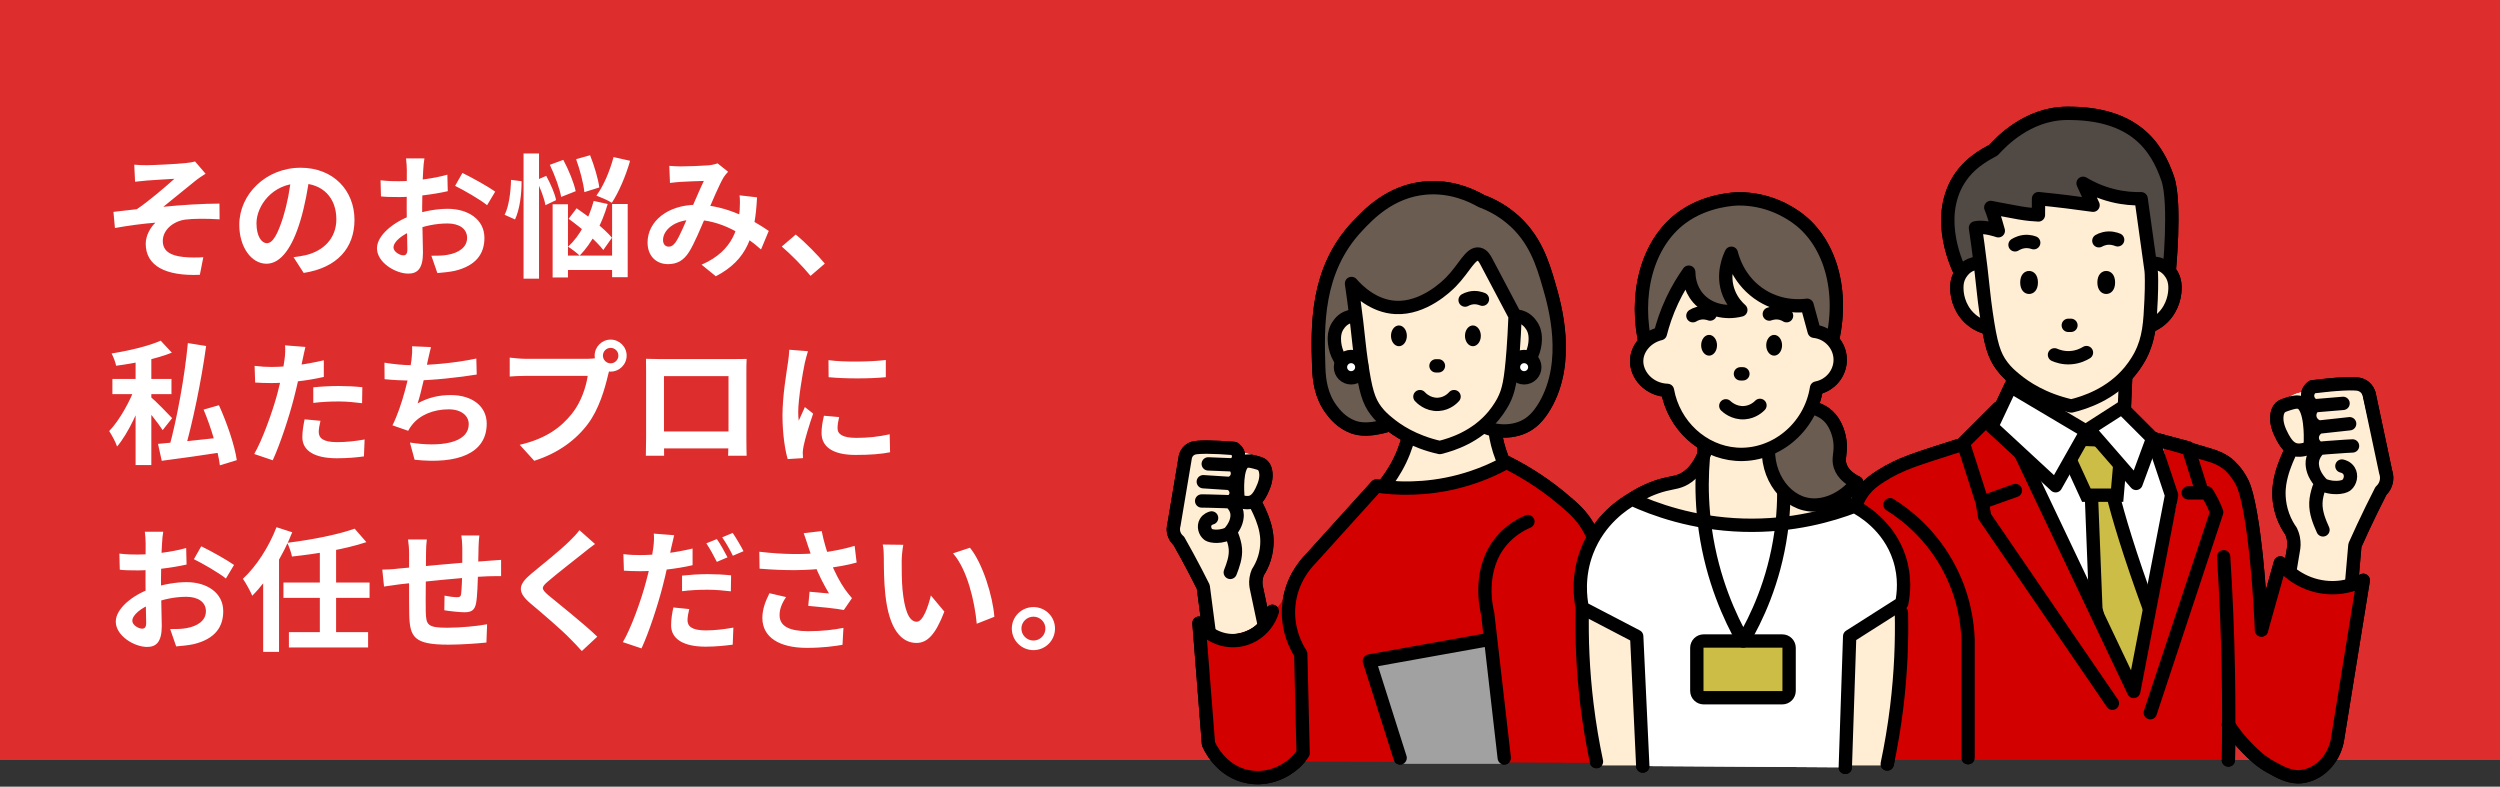 <svg width="375" height="118" viewBox="0 0 375 118" fill="none" xmlns="http://www.w3.org/2000/svg">
<rect x="0" y="0" width="375" height="118" fill="#333333" stroke="none"/>
<rect width="375" height="114" fill="#DE2D2D"/>
<path d="M20.138 24.7C20.778 24.76 21.358 24.78 22.038 24.78C22.898 24.78 26.638 24.6 27.858 24.46C28.518 24.4 28.978 24.3 29.258 24.22L30.838 26.06C30.418 26.32 29.658 26.82 29.258 27.16C27.818 28.3 25.858 29.94 24.498 31.02C27.178 30.74 30.498 30.54 32.918 30.54L32.938 32.9C31.018 32.78 28.998 32.78 27.778 32.94C25.958 33.2 24.418 34.5 24.418 36.14C24.418 37.72 25.658 38.34 27.458 38.54C28.578 38.66 29.758 38.64 30.498 38.58L29.978 41.22C24.838 41.44 21.858 39.88 21.858 36.56C21.858 35.32 22.578 34.08 23.318 33.4C21.478 33.54 19.258 33.84 17.238 34.2L17.018 31.78C18.078 31.66 19.478 31.5 20.518 31.38C22.298 30.2 24.918 27.94 26.158 26.82C25.338 26.88 22.858 27 22.038 27.08C21.558 27.12 20.878 27.2 20.258 27.26L20.138 24.7ZM46.452 26.3C46.172 28.34 45.772 30.68 45.072 33.04C43.872 37.08 42.152 39.56 39.972 39.56C37.732 39.56 35.892 37.1 35.892 33.72C35.892 29.12 39.912 25.16 45.092 25.16C50.032 25.16 53.172 28.6 53.172 32.98C53.172 37.18 50.592 40.16 45.552 40.94L44.032 38.58C44.812 38.48 45.372 38.38 45.912 38.26C48.452 37.64 50.452 35.82 50.452 32.88C50.452 29.74 48.492 27.5 45.032 27.5C40.792 27.5 38.472 30.96 38.472 33.48C38.472 35.5 39.272 36.48 40.032 36.48C40.892 36.48 41.652 35.2 42.492 32.5C43.072 30.62 43.512 28.32 43.712 26.22L46.452 26.3ZM63.664 23.76C63.584 24.14 63.504 25 63.484 25.5C63.384 27.08 63.324 29.24 63.324 31.1C63.324 33.28 63.444 36.74 63.444 37.9C63.444 40.36 62.564 41.04 61.244 41.04C59.304 41.04 56.544 39.36 56.544 37.24C56.544 35.3 59.044 33.26 61.824 32.28C63.604 31.64 65.624 31.32 67.144 31.32C70.224 31.32 72.664 32.92 72.664 35.68C72.664 38.06 71.424 39.84 68.244 40.62C67.324 40.82 66.424 40.88 65.604 40.96L64.704 38.36C65.584 38.36 66.464 38.36 67.144 38.22C68.764 37.94 70.064 37.12 70.064 35.68C70.064 34.3 68.864 33.52 67.124 33.52C65.424 33.52 63.664 33.88 62.104 34.5C60.304 35.18 59.024 36.26 59.024 37.12C59.024 37.76 59.964 38.3 60.484 38.3C60.844 38.3 61.104 38.14 61.104 37.44C61.104 36.4 61.004 33.62 61.004 31.2C61.004 28.92 61.024 26.44 61.024 25.52C61.024 25.12 60.964 24.12 60.904 23.76H63.664ZM69.364 25.94C70.884 26.68 73.204 27.98 74.284 28.74L73.064 30.78C72.104 29.98 69.504 28.48 68.264 27.88L69.364 25.94ZM57.084 27.04C58.264 27.18 59.124 27.18 59.844 27.18C61.924 27.18 65.044 26.8 67.104 26.2L67.164 28.68C64.904 29.2 61.684 29.56 59.924 29.56C58.604 29.56 57.824 29.54 57.144 29.46L57.084 27.04ZM82.474 24.72L84.494 23.98C85.294 25.46 86.094 27.42 86.354 28.68L84.174 29.54C83.954 28.28 83.214 26.26 82.474 24.72ZM86.414 23.88L88.514 23.28C89.134 24.84 89.734 26.84 89.894 28.12L87.654 28.82C87.534 27.54 86.994 25.46 86.414 23.88ZM85.294 32.82L86.494 31.24C88.334 32.5 90.714 34.34 91.794 35.66L90.494 37.5C89.454 36.14 87.154 34.16 85.294 32.82ZM82.894 30.64H85.194V41.62H82.894V30.64ZM91.814 30.6H94.154V41.58H91.814V30.6ZM83.994 38.34H92.914V40.5H83.994V38.34ZM92.034 23.56L94.514 24.12C93.854 26.44 92.794 28.88 91.774 30.42C91.234 30.06 90.094 29.58 89.454 29.34C90.514 27.94 91.474 25.66 92.034 23.56ZM89.054 30.14L91.154 30.6C90.274 33.66 88.734 36.52 86.954 38.34C86.574 37.98 85.694 37.3 85.214 37C86.954 35.42 88.314 32.86 89.054 30.14ZM78.534 23.02H80.854V41.8H78.534V23.02ZM76.654 26.98L78.234 27.18C78.254 29.1 77.954 31.44 77.254 32.92L75.694 32.22C76.334 30.98 76.614 28.78 76.654 26.98ZM80.454 27.02L81.934 26.38C82.574 27.54 83.234 29.04 83.414 30.02L81.814 30.78C81.654 29.78 81.054 28.22 80.454 27.02ZM100.394 24.88C100.934 24.92 101.634 24.96 102.054 24.96C103.214 24.96 105.334 24.88 106.254 24.8C106.754 24.76 107.274 24.64 107.634 24.5L109.214 25.76C108.954 26.06 108.714 26.32 108.554 26.58C107.874 27.72 106.794 30.3 105.894 32.38C105.094 34.22 104.134 36.6 103.314 37.86C102.514 39.08 101.574 39.62 100.194 39.62C98.454 39.62 97.134 38.42 97.134 36.38C97.134 33.18 100.194 30.72 104.474 30.72C109.134 30.72 113.214 33.2 115.314 34.64L114.154 37.42C111.694 35.24 108.174 32.96 104.054 32.96C101.134 32.96 99.454 34.54 99.454 36C99.454 36.66 99.834 37 100.314 37C100.714 37 100.974 36.82 101.354 36.32C102.014 35.34 102.734 33.5 103.454 31.92C104.154 30.34 104.974 28.38 105.574 27.14C104.774 27.16 103.034 27.22 102.134 27.28C101.714 27.3 101.014 27.38 100.494 27.44L100.394 24.88ZM113.554 29.6C113.274 35.28 112.154 38.96 107.374 41.44L105.234 39.7C110.174 37.58 110.774 33.84 110.954 31.5C110.994 30.72 111.014 29.92 110.934 29.3L113.554 29.6ZM121.584 41.38C120.364 39.9 118.664 38.18 117.264 36.98L119.364 35.18C120.784 36.34 122.704 38.3 123.724 39.54L121.584 41.38ZM20.34 52.98H22.7V69.76H20.34V52.98ZM16.86 56.84H25.72V59.12H16.86V56.84ZM20.36 57.82L21.82 58.52C20.9 61.36 19.26 64.98 17.56 66.98C17.34 66.3 16.78 65.28 16.38 64.66C17.96 63.02 19.6 60.02 20.36 57.82ZM24.1 51.1L25.78 52.9C23.42 53.84 20.22 54.5 17.42 54.86C17.32 54.34 17 53.52 16.74 53.02C19.38 52.6 22.32 51.9 24.1 51.1ZM22.58 59.52C23.22 60.02 25.34 62.2 25.82 62.72L24.4 64.52C23.72 63.46 22.14 61.5 21.34 60.6L22.58 59.52ZM28.18 51.46L30.92 51.9C30.18 57.28 28.86 63.58 27.66 67.7L25.34 67.22C26.5 63.04 27.7 56.56 28.18 51.46ZM23.7 66.58C26.14 66.38 30.06 65.98 33.76 65.56L33.82 67.76C30.46 68.28 26.9 68.78 24.26 69.12L23.7 66.58ZM30.54 61.44L32.84 60.78C34.04 63.42 35.2 66.8 35.52 69.02L32.98 69.8C32.72 67.64 31.68 64.16 30.54 61.44ZM45.811 52.04C45.671 52.6 45.491 53.5 45.391 53.94C45.111 55.3 44.611 57.74 44.071 59.78C43.351 62.58 42.011 66.66 40.911 69.04L38.131 68.1C39.311 66.08 40.831 61.9 41.591 59.1C42.091 57.22 42.551 55.02 42.691 53.84C42.791 53.1 42.811 52.28 42.751 51.8L45.811 52.04ZM40.711 55.04C43.151 55.04 45.971 54.66 48.571 54.04V56.54C46.091 57.12 42.951 57.46 40.691 57.46C39.711 57.46 38.971 57.42 38.271 57.38L38.191 54.88C39.231 55 39.891 55.04 40.711 55.04ZM46.991 58.1C48.111 57.98 49.551 57.9 50.851 57.9C51.991 57.9 53.191 57.96 54.351 58.08L54.311 60.48C53.291 60.36 52.071 60.22 50.871 60.22C49.491 60.22 48.251 60.28 46.991 60.44V58.1ZM48.071 63.12C47.931 63.7 47.811 64.34 47.811 64.78C47.811 65.66 48.391 66.32 50.551 66.32C51.891 66.32 53.271 66.18 54.691 65.92L54.591 68.46C53.471 68.62 52.131 68.74 50.531 68.74C47.151 68.74 45.351 67.6 45.351 65.58C45.351 64.64 45.531 63.68 45.691 62.9L48.071 63.12ZM64.648 52.06C64.448 52.78 64.328 53.46 64.168 54.1C63.848 55.7 63.248 58.64 62.648 60.5C64.268 59.62 65.828 59.26 67.628 59.26C70.848 59.26 73.008 60.96 73.008 63.54C73.008 68.02 68.668 69.66 62.188 68.96L61.488 66.38C65.888 67.08 70.308 66.56 70.308 63.6C70.308 62.42 69.268 61.4 67.308 61.4C65.008 61.4 62.968 62.24 61.788 63.76C61.568 64.04 61.408 64.28 61.228 64.62L58.868 63.8C60.348 60.88 61.468 56.02 61.728 53.96C61.828 53.12 61.848 52.6 61.808 51.94L64.648 52.06ZM57.668 54.4C58.968 54.62 60.568 54.78 61.808 54.78C64.368 54.78 68.168 54.48 71.448 53.78L71.508 56.18C68.968 56.6 64.728 57.08 61.828 57.08C60.308 57.08 58.868 57 57.688 56.88L57.668 54.4ZM90.437 53.34C90.437 53.98 90.957 54.5 91.597 54.5C92.237 54.5 92.757 53.98 92.757 53.34C92.757 52.7 92.237 52.18 91.597 52.18C90.957 52.18 90.437 52.7 90.437 53.34ZM89.197 53.34C89.197 52.02 90.277 50.94 91.597 50.94C92.917 50.94 93.997 52.02 93.997 53.34C93.997 54.66 92.917 55.74 91.597 55.74C90.277 55.74 89.197 54.66 89.197 53.34ZM91.637 54.92C91.437 55.3 91.297 55.88 91.197 56.3C90.737 58.26 89.857 61.38 88.177 63.6C86.377 66 83.717 67.98 80.137 69.12L77.957 66.72C81.937 65.8 84.197 64.06 85.797 62.04C87.137 60.38 87.897 58.1 88.157 56.38C86.937 56.38 80.337 56.38 78.837 56.38C77.917 56.38 76.977 56.44 76.457 56.48V53.64C77.057 53.72 78.177 53.82 78.837 53.82C80.337 53.82 86.977 53.82 88.097 53.82C88.497 53.82 89.137 53.8 89.657 53.66L91.637 54.92ZM96.896 53.82C97.696 53.84 98.456 53.86 98.996 53.86C100.456 53.86 108.576 53.86 110.016 53.86C110.516 53.86 111.256 53.86 111.996 53.84C111.956 54.44 111.956 55.16 111.956 55.78C111.956 57 111.956 64.36 111.956 65.58C111.956 66.36 111.976 68.28 111.996 68.36H109.216C109.216 68.28 109.276 66.72 109.276 65.62C109.276 64.46 109.276 56.42 109.276 56.42H99.596C99.596 56.42 99.596 64.44 99.596 65.62C99.596 66.58 99.616 68.26 99.616 68.36H96.876C96.876 68.26 96.916 66.5 96.916 65.54C96.916 64.34 96.916 56.94 96.916 55.78C96.916 55.2 96.916 54.4 96.896 53.82ZM110.256 64.72V67.26H98.236V64.72H110.256ZM124.272 54.02C126.732 54.36 130.732 54.26 132.872 54V56.58C130.432 56.82 126.792 56.82 124.292 56.58L124.272 54.02ZM125.872 62.56C125.712 63.24 125.632 63.72 125.632 64.24C125.632 65.14 126.412 65.68 128.452 65.68C130.232 65.68 131.712 65.52 133.452 65.14L133.512 67.84C132.212 68.1 130.592 68.24 128.332 68.24C124.892 68.24 123.232 67 123.232 64.96C123.232 64.16 123.352 63.38 123.592 62.36L125.872 62.56ZM121.192 52.68C121.052 53.1 120.792 54.12 120.712 54.48C120.432 55.8 119.732 59.8 119.732 61.8C119.732 62.2 119.752 62.7 119.812 63.1C120.112 62.42 120.432 61.74 120.732 61.06L121.972 62.04C121.392 63.72 120.732 65.88 120.532 66.94C120.472 67.24 120.412 67.68 120.412 67.88C120.432 68.1 120.432 68.44 120.452 68.72L118.152 68.86C117.752 67.5 117.372 65.06 117.372 62.34C117.372 59.32 117.972 55.96 118.192 54.4C118.272 53.86 118.372 53.1 118.392 52.46L121.192 52.68ZM24.486 79.76C24.406 80.14 24.326 81 24.306 81.5C24.206 83.08 24.146 85.24 24.146 87.1C24.146 89.28 24.266 92.74 24.266 93.9C24.266 96.36 23.386 97.04 22.066 97.04C20.126 97.04 17.366 95.36 17.366 93.24C17.366 91.3 19.866 89.26 22.646 88.28C24.426 87.64 26.446 87.32 27.966 87.32C31.046 87.32 33.486 88.92 33.486 91.68C33.486 94.06 32.246 95.84 29.066 96.62C28.146 96.82 27.246 96.88 26.426 96.96L25.526 94.36C26.406 94.36 27.286 94.36 27.966 94.22C29.586 93.94 30.886 93.12 30.886 91.68C30.886 90.3 29.686 89.52 27.946 89.52C26.246 89.52 24.486 89.88 22.926 90.5C21.126 91.18 19.846 92.26 19.846 93.12C19.846 93.76 20.786 94.3 21.306 94.3C21.666 94.3 21.926 94.14 21.926 93.44C21.926 92.4 21.826 89.62 21.826 87.2C21.826 84.92 21.846 82.44 21.846 81.52C21.846 81.12 21.786 80.12 21.726 79.76H24.486ZM30.186 81.94C31.706 82.68 34.026 83.98 35.106 84.74L33.886 86.78C32.926 85.98 30.326 84.48 29.086 83.88L30.186 81.94ZM17.906 83.04C19.086 83.18 19.946 83.18 20.666 83.18C22.746 83.18 25.866 82.8 27.926 82.2L27.986 84.68C25.726 85.2 22.506 85.56 20.746 85.56C19.426 85.56 18.646 85.54 17.966 85.46L17.906 83.04ZM53.196 79.3L54.956 81.32C51.795 82.38 47.516 83.08 43.795 83.48C43.696 82.9 43.355 81.98 43.096 81.42C46.696 80.98 50.675 80.2 53.196 79.3ZM42.516 87.38H55.435V89.68H42.516V87.38ZM43.336 94.82H55.215V97.12H43.336V94.82ZM47.975 82.24H50.416V95.54H47.975V82.24ZM39.475 84.84L41.836 82.5L41.855 82.54V97.78H39.475V84.84ZM41.475 79.08L43.836 79.84C42.456 83.34 40.175 87.04 37.836 89.36C37.596 88.76 36.876 87.44 36.435 86.82C38.435 84.98 40.336 82.04 41.475 79.08ZM71.904 80.32C71.844 80.64 71.804 81.52 71.784 82.04C71.744 83.4 71.744 84.54 71.704 85.56C71.664 87.34 71.604 89.5 71.404 90.52C71.184 91.58 70.664 91.84 69.644 91.84C68.944 91.84 67.324 91.66 66.644 91.54L66.684 89.34C67.304 89.48 68.144 89.58 68.544 89.58C68.924 89.58 69.104 89.52 69.164 89.12C69.264 88.36 69.304 86.92 69.344 85.54C69.344 84.5 69.344 83.34 69.344 82.16C69.344 81.64 69.264 80.7 69.204 80.32H71.904ZM64.024 80.92C63.944 81.58 63.904 82.14 63.904 83C63.904 84.82 63.824 90.1 63.864 91.74C63.924 93.72 64.084 94.16 67.084 94.16C69.044 94.16 71.584 93.92 73.064 93.64L72.964 96.38C71.624 96.52 69.184 96.7 67.264 96.7C62.104 96.7 61.464 95.6 61.384 92.14C61.344 90.42 61.364 84.34 61.364 83.14C61.364 82.3 61.304 81.62 61.204 80.92H64.024ZM57.344 85.44C57.904 85.44 58.824 85.4 59.844 85.28C61.864 85.1 69.384 84.36 73.244 84.12C73.784 84.08 74.564 84.02 75.164 83.98V86.42C74.804 86.4 73.744 86.44 73.224 86.44C70.104 86.54 62.324 87.38 60.004 87.64C59.384 87.72 58.144 87.9 57.604 87.98L57.344 85.44ZM89.252 81.6C88.612 82.06 87.952 82.58 87.492 82.96C86.192 84 83.552 86.04 82.212 87.2C81.152 88.1 81.172 88.34 82.252 89.28C83.752 90.54 87.552 93.52 89.592 95.5L87.272 97.66C86.712 97.02 86.112 96.4 85.512 95.8C84.312 94.54 81.372 92.02 79.532 90.48C77.552 88.78 77.712 87.7 79.712 86.04C81.272 84.76 84.032 82.54 85.372 81.22C85.952 80.66 86.592 80 86.912 79.52L89.252 81.6ZM101.126 80.28C100.986 80.82 100.786 81.72 100.686 82.16C100.406 83.52 99.926 85.98 99.386 88C98.666 90.8 97.326 94.9 96.226 97.26L93.426 96.32C94.626 94.32 96.146 90.12 96.886 87.32C97.406 85.44 97.866 83.26 98.006 82.06C98.106 81.32 98.126 80.5 98.066 80.04L101.126 80.28ZM96.026 83.26C98.466 83.26 101.286 82.9 103.886 82.28V84.78C101.406 85.36 98.266 85.68 96.006 85.68C95.026 85.68 94.286 85.64 93.586 85.6L93.506 83.12C94.546 83.24 95.206 83.26 96.026 83.26ZM102.306 86.34C103.426 86.22 104.846 86.12 106.166 86.12C107.306 86.12 108.506 86.18 109.666 86.3L109.626 88.7C108.606 88.58 107.386 88.46 106.186 88.46C104.786 88.46 103.566 88.52 102.306 88.68V86.34ZM103.386 91.36C103.246 91.92 103.126 92.58 103.126 93.02C103.126 93.9 103.706 94.56 105.866 94.56C107.186 94.56 108.586 94.4 110.006 94.14L109.906 96.7C108.786 96.84 107.446 97 105.846 97C102.466 97 100.666 95.82 100.666 93.8C100.666 92.88 100.826 91.92 101.006 91.12L103.386 91.36ZM107.526 80.86C108.046 81.58 108.746 82.86 109.126 83.6L107.526 84.28C107.106 83.46 106.486 82.28 105.946 81.5L107.526 80.86ZM109.906 79.94C110.426 80.7 111.166 81.96 111.526 82.68L109.926 83.36C109.526 82.52 108.866 81.36 108.326 80.6L109.906 79.94ZM121.175 81.82C121.035 81.36 120.795 80.64 120.555 79.98L123.255 79.66C123.555 81.2 124.035 82.78 124.515 84.06C125.135 85.74 126.075 87.46 126.735 88.38C127.075 88.88 127.435 89.3 127.795 89.72L126.575 91.5C125.455 91.28 122.915 91.02 121.235 90.88L121.435 88.76C122.415 88.86 123.735 88.96 124.355 89.02C123.635 87.84 122.755 86.16 122.135 84.5C121.695 83.4 121.415 82.48 121.175 81.82ZM113.895 82.76C117.635 83.2 120.675 83.18 123.075 82.92C124.855 82.7 126.615 82.36 128.195 81.88L128.495 84.38C127.175 84.76 125.455 85.06 123.855 85.24C121.195 85.56 118.035 85.64 113.935 85.3L113.895 82.76ZM117.915 89.56C117.255 90.52 116.935 91.4 116.935 92.26C116.935 93.96 118.435 94.66 121.175 94.68C123.355 94.68 125.115 94.46 126.515 94.18L126.375 96.72C125.235 96.92 123.435 97.18 121.015 97.18C116.915 97.18 114.355 95.6 114.355 92.7C114.355 91.48 114.735 90.34 115.415 88.98L117.915 89.56ZM135.492 81.72C135.352 82.42 135.252 83.6 135.252 84.16C135.252 85.46 135.252 86.94 135.372 88.4C135.652 91.28 136.252 93.26 137.512 93.26C138.472 93.26 139.252 90.9 139.632 89.32L141.652 91.74C140.312 95.24 139.072 96.44 137.472 96.44C135.252 96.44 133.352 94.48 132.792 89.12C132.592 87.28 132.572 84.92 132.572 83.7C132.572 83.16 132.552 82.3 132.412 81.68L135.492 81.72ZM145.492 82.16C147.392 84.46 148.932 89.46 149.152 92.52L146.512 93.56C146.212 90.32 145.132 85.48 142.952 83L145.492 82.16ZM155.011 91.06C156.811 91.06 158.251 92.5 158.251 94.28C158.251 96.08 156.811 97.52 155.011 97.52C153.231 97.52 151.771 96.08 151.771 94.28C151.771 92.5 153.231 91.06 155.011 91.06ZM155.011 96.08C156.011 96.08 156.811 95.28 156.811 94.28C156.811 93.3 156.011 92.5 155.011 92.5C154.031 92.5 153.211 93.3 153.211 94.28C153.211 95.28 154.031 96.08 155.011 96.08Z" fill="white"/>
<path d="M229.543 75.031C226.05 75.07 222.16 74.935 217.953 74.506C214.159 74.119 210.673 73.552 207.535 72.903C208.348 71.913 209.246 70.619 210.02 69.001C211.614 65.675 211.905 62.589 211.919 60.674C216.257 59.312 220.591 57.95 224.928 56.589C224.414 58.27 223.157 63.175 225.283 68.647C226.487 71.743 228.315 73.839 229.543 75.031Z" fill="#FFEDD4" stroke="black" stroke-width="2" stroke-linecap="round" stroke-linejoin="round"/>
<path d="M189.454 93.008C188.911 93.515 187.587 94.615 185.549 95.016C183.909 95.338 182.56 95.065 181.857 94.867C181.662 92.728 181.467 90.59 181.275 88.451C179.713 85.451 178.152 82.45 176.59 79.45C177.342 75.531 178.095 71.612 178.847 67.696C180.899 67.813 182.951 67.93 185.002 68.044C186.926 67.498 188.964 68.487 189.706 70.296C190.476 72.169 189.635 74.382 187.771 75.286C188.272 75.981 189.869 78.379 189.581 81.652C189.415 83.528 188.698 84.929 188.222 85.699C188.634 88.135 189.045 90.572 189.457 93.008H189.454Z" fill="#FFEDD4"/>
<path d="M181.406 95.04C181.101 92.703 180.796 90.363 180.491 88.025C179.756 86.55 178.975 85.05 178.148 83.525C177.704 82.709 177.261 81.911 176.817 81.127C176.646 80.986 176.352 80.698 176.164 80.234C175.88 79.535 176.039 78.904 176.096 78.701C176.668 75.304 177.236 71.903 177.807 68.505C177.878 68.246 178.031 67.86 178.382 67.562C178.382 67.562 178.631 67.349 178.982 67.228C179.628 67.012 181.967 67.012 185.126 67.271C185.162 67.292 185.801 67.711 185.794 68.47C185.787 69.016 185.446 69.516 184.928 69.732M184.928 69.732C184.107 69.699 182.876 69.65 181.236 69.583M184.928 69.732C185.425 70.066 185.691 70.651 185.606 71.236C185.517 71.857 185.052 72.364 184.431 72.513M184.431 72.513C183.555 72.456 182.243 72.371 180.494 72.257M184.431 72.513C185.055 72.761 185.453 73.367 185.418 74.006C185.386 74.541 185.052 75.027 184.551 75.268M184.551 75.268C184.296 75.258 183.948 75.24 183.54 75.226M184.551 75.268C184.296 75.258 183.952 75.244 183.54 75.226M184.551 75.268C184.981 75.648 185.556 76.308 185.567 77.247C185.567 77.29 185.567 77.329 185.567 77.371C185.542 77.989 185.325 78.943 184.299 80.035C183.362 80.454 182.596 80.464 182.166 80.432C181.534 80.386 181.3 80.219 181.233 80.166C180.746 79.79 180.491 78.971 180.846 78.343C181.115 77.872 181.609 77.726 181.74 77.691M183.54 75.226C181.616 75.151 180.249 75.148 180.249 75.148C180.249 75.148 181.616 75.148 183.54 75.226Z" stroke="black" stroke-width="2" stroke-linecap="round" stroke-linejoin="round"/>
<path d="M186.759 69.246C187.267 69.023 188.001 69.246 188.821 69.491C188.977 69.537 189.176 69.612 189.371 69.778C189.613 69.984 189.748 70.292 189.822 70.601C190.067 71.637 189.694 72.715 189.226 73.672C188.892 74.353 188.445 75.063 187.721 75.304C187.302 75.442 186.848 75.403 186.415 75.318C186.29 75.293 186.17 75.265 186.06 75.201C185.637 74.953 185.659 74.137 185.659 74.137C185.659 74.133 185.318 69.881 186.755 69.243L186.759 69.246Z" stroke="black" stroke-width="2" stroke-linecap="round" stroke-linejoin="round"/>
<path d="M188.42 75.722C189.063 76.964 189.616 78.258 189.89 79.627C190.042 80.386 190.227 81.925 189.659 83.755C189.375 84.663 188.988 85.362 188.683 85.83C188.58 86.071 188.474 86.387 188.417 86.763C188.317 87.408 188.399 87.951 188.484 88.295C188.871 90.118 189.254 91.944 189.641 93.767" stroke="black" stroke-width="2" stroke-linecap="round" stroke-linejoin="round"/>
<path d="M184.835 80.411C185.055 81.014 185.258 81.652 185.307 82.326C185.403 83.592 184.963 84.773 184.541 85.859" stroke="black" stroke-width="2" stroke-linecap="round" stroke-linejoin="round"/>
<path d="M180.558 94.891C180.913 100.449 181.268 106.003 181.623 111.56C181.698 111.741 183.533 115.937 188.012 116.526C191.835 117.029 194.455 114.493 194.76 114.188C209.668 114.259 224.573 114.33 239.482 114.398C239.719 104.467 239.954 94.537 240.191 84.606C240.021 83.333 239.602 81.368 238.417 79.287C238.058 78.655 237.579 76.971 235.577 75.74C232.499 73.85 229.425 71.956 226.348 70.066C222.809 72.037 219.831 72.676 217.829 72.903C212.764 73.481 210.307 71.864 206.825 73.612C206.303 73.875 204.933 75.329 202.211 78.223C195.576 85.284 194.867 86.192 194.047 87.444C192.865 89.245 192.584 90.026 191.207 91.7C189.429 93.859 188.066 95.473 185.883 95.956C183.753 96.424 181.793 95.612 180.558 94.891Z" fill="#D30000"/>
<path d="M210.023 114.543C208.486 109.461 206.946 104.375 205.409 99.293C211.322 98.417 217.24 97.541 223.153 96.665C223.984 102.623 224.811 108.581 225.641 114.543" fill="#A1A1A1"/>
<path d="M239.481 113.688C239.719 104.705 239.953 95.718 240.191 86.734C240.202 84.784 239.911 81.368 237.706 78.223C236.72 76.818 235.697 75.957 234.157 74.676C232.357 73.183 229.67 71.208 225.993 69.356C224.168 70.356 221.79 71.431 218.894 72.194C213.757 73.545 209.313 73.3 206.47 72.903C203.158 76.567 199.843 80.234 196.531 83.897C195.867 84.575 193.745 86.908 193.336 90.636C192.914 94.491 194.604 97.303 195.111 98.084C195.228 103.049 195.349 108.014 195.466 112.979C195.211 113.362 194.813 113.894 194.231 114.426C192.768 115.763 190.227 117.047 187.302 116.526C183.053 115.77 181.371 111.812 181.268 111.56C180.796 105.531 180.32 99.502 179.848 93.473C181.325 95.498 183.841 96.477 186.237 95.956C188.41 95.484 190.17 93.852 190.852 91.7" stroke="black" stroke-width="2" stroke-linecap="round" stroke-linejoin="round"/>
<path d="M229.188 78.223C228.077 78.701 226.575 79.549 225.283 81.06C221.56 85.412 222.962 91.299 223.153 92.054C223.98 99.264 224.811 106.478 225.638 113.688" stroke="black" stroke-width="2" stroke-linecap="round" stroke-linejoin="round"/>
<path d="M223.153 95.956C217.236 97.019 211.322 98.084 205.405 99.147C206.942 103.996 208.483 108.84 210.02 113.688" stroke="black" stroke-width="2" stroke-linecap="round" stroke-linejoin="round"/>
<path d="M222.142 30.121C220.743 29.326 217.687 27.862 213.818 28.202C208.54 28.667 205.246 32.178 203.574 33.962C197.358 40.587 197.621 48.957 197.809 55.074C197.869 56.979 198.139 59.359 199.729 61.472C200.166 62.054 201.185 63.38 202.931 64.033C203.812 64.359 205.558 64.774 209.335 63.395C215.113 61.281 217.325 58.011 218.94 58.915C220.104 59.568 219.437 61.199 220.86 62.753C222.621 64.675 226.043 65.189 228.545 64.033C229.713 63.494 230.742 62.558 231.747 60.834C235.627 54.163 233.206 45.754 232.386 42.92C231.399 39.494 230.238 35.664 226.621 32.685C224.957 31.312 223.295 30.553 222.138 30.124L222.142 30.121Z" fill="#6A5C51" stroke="black" stroke-width="2" stroke-linecap="round" stroke-linejoin="round"/>
<path d="M205.668 48.396C204.56 47.442 203.116 47.144 201.994 47.661C201.1 48.077 200.642 48.903 200.524 49.13C200.145 49.871 200.148 50.548 200.155 50.967C200.18 52.269 200.727 54.134 202.36 55.372C204.063 56.666 205.952 56.521 206.403 56.475C206.158 53.783 205.913 51.087 205.668 48.396Z" fill="#FFEDD4" stroke="black" stroke-width="2" stroke-linecap="round" stroke-linejoin="round"/>
<path d="M224.776 48.396C225.883 47.442 227.328 47.144 228.45 47.661C229.344 48.077 229.802 48.903 229.919 49.13C230.299 49.871 230.295 50.548 230.288 50.967C230.263 52.269 229.717 54.134 228.084 55.372C226.38 56.666 224.492 56.521 224.041 56.475C224.286 53.783 224.531 51.087 224.776 48.396Z" fill="#FFEDD4" stroke="black" stroke-width="2" stroke-linecap="round" stroke-linejoin="round"/>
<path d="M203.464 48.031C203.819 51.017 203.858 51.911 204.199 54.273C204.827 58.624 205.295 60.15 206.403 61.618C207.024 62.437 207.61 62.934 208.242 63.455C209.541 64.533 212.008 66.232 215.959 67.126C217.882 66.665 221.45 65.487 224.045 62.352C224.911 61.302 225.411 60.348 225.514 60.15C226.284 58.656 226.632 57.185 226.984 52.439C227.079 51.134 227.189 49.421 227.264 47.4C225.553 44.137 224.094 41.413 222.941 39.221C222.749 38.856 222.422 38.235 221.837 38.118C220.591 37.873 219.657 40.236 217.659 42.278C216.999 42.952 213.538 46.336 209.335 46.116C206.023 45.942 203.677 43.608 202.726 42.523C202.91 43.772 203.18 45.683 203.46 48.031H203.464Z" fill="#FFEDD4" stroke="black" stroke-width="2" stroke-linecap="round" stroke-linejoin="round"/>
<path d="M215.766 54.876H215.397C215.521 54.876 215.642 54.876 215.766 54.876Z" fill="black" stroke="black" stroke-width="2" stroke-linecap="round" stroke-linejoin="round"/>
<path d="M218.109 59.493C217.95 59.674 217.13 60.568 215.767 60.653C214.148 60.755 213.115 59.635 212.987 59.493" stroke="black" stroke-width="2" stroke-linecap="round" stroke-linejoin="round"/>
<path d="M222.365 44.881C222.057 44.753 221.361 44.523 220.534 44.714C220.221 44.785 219.966 44.902 219.767 45.012" fill="white"/>
<path d="M222.365 44.881C222.057 44.753 221.361 44.523 220.534 44.714C220.221 44.785 219.966 44.902 219.767 45.012" stroke="black" stroke-width="2" stroke-linecap="round" stroke-linejoin="round"/>
<path d="M220.935 51.932C221.591 51.932 222.124 51.235 222.124 50.375C222.124 49.515 221.591 48.818 220.935 48.818C220.278 48.818 219.746 49.515 219.746 50.375C219.746 51.235 220.278 51.932 220.935 51.932Z" fill="black"/>
<path d="M209.839 51.932C210.495 51.932 211.028 51.235 211.028 50.375C211.028 49.515 210.495 48.818 209.839 48.818C209.182 48.818 208.649 49.515 208.649 50.375C208.649 51.235 209.182 51.932 209.839 51.932Z" fill="black"/>
<path d="M228.619 56.674C229.504 56.674 230.22 55.958 230.22 55.074C230.22 54.191 229.504 53.475 228.619 53.475C227.735 53.475 227.019 54.191 227.019 55.074C227.019 55.958 227.735 56.674 228.619 56.674Z" fill="white" stroke="black" stroke-width="2" stroke-linecap="round" stroke-linejoin="round"/>
<path d="M202.669 56.674C203.553 56.674 204.27 55.958 204.27 55.074C204.27 54.191 203.553 53.475 202.669 53.475C201.785 53.475 201.068 54.191 201.068 55.074C201.068 55.958 201.785 56.674 202.669 56.674Z" fill="white" stroke="black" stroke-width="2" stroke-linecap="round" stroke-linejoin="round"/>
<path d="M318.638 61.532C318.769 58.475 318.904 55.418 319.035 52.361C313.313 52.095 307.595 51.829 301.873 51.563V60.734C302.093 61.086 304.915 65.373 310.254 65.519C315.333 65.657 318.333 61.923 318.634 61.532H318.638Z" fill="#FFEDD4" stroke="black" stroke-width="2" stroke-linecap="round" stroke-linejoin="round"/>
<path d="M343.119 87.993C343.772 88.553 345.355 89.756 347.733 90.121C349.646 90.415 351.191 90.029 351.993 89.766C352.11 87.284 352.231 84.801 352.348 82.319C354.005 78.772 355.659 75.225 357.317 71.679C356.252 67.186 355.187 62.696 354.123 58.202C351.755 58.44 349.391 58.674 347.023 58.911C344.773 58.376 342.469 59.621 341.699 61.749C340.904 63.951 341.983 66.469 344.184 67.423C343.637 68.253 341.912 71.104 342.409 74.871C342.693 77.031 343.594 78.612 344.184 79.481L343.119 87.993Z" fill="#FFEDD4"/>
<path d="M352.525 89.944C352.763 87.224 352.997 84.507 353.235 81.787C354.012 80.045 354.839 78.269 355.72 76.467C356.192 75.502 356.664 74.559 357.14 73.63C357.328 73.456 357.658 73.108 357.849 72.566C358.144 71.743 357.928 71.023 357.849 70.792C357.022 66.891 356.192 62.99 355.365 59.089C355.269 58.794 355.074 58.355 354.655 58.025C354.655 58.025 354.357 57.791 353.945 57.67C353.189 57.45 350.484 57.567 346.846 58.025C346.807 58.053 346.086 58.564 346.136 59.443C346.171 60.075 346.59 60.635 347.201 60.862M347.201 60.862C348.147 60.784 349.567 60.666 351.46 60.507M347.201 60.862C346.64 61.27 346.363 61.965 346.491 62.635C346.626 63.348 347.19 63.912 347.911 64.054M347.911 64.054C348.919 63.945 350.431 63.781 352.447 63.561M347.911 64.054C347.201 64.373 346.771 65.093 346.846 65.827C346.91 66.448 347.318 66.99 347.911 67.246M347.911 67.246C348.205 67.217 348.606 67.182 349.078 67.143C351.3 66.962 352.88 66.891 352.88 66.891M347.911 67.246C347.435 67.703 346.803 68.498 346.835 69.583C346.835 69.629 346.839 69.679 346.846 69.728C346.902 70.441 347.201 71.534 348.443 72.743C349.547 73.179 350.434 73.154 350.928 73.098C351.655 73.012 351.918 72.807 351.993 72.743C352.536 72.285 352.791 71.324 352.348 70.615C352.014 70.083 351.435 69.938 351.283 69.906" stroke="black" stroke-width="2" stroke-linecap="round" stroke-linejoin="round"/>
<path d="M345.05 60.39C344.453 60.156 343.612 60.45 342.675 60.777C342.497 60.841 342.27 60.933 342.05 61.139C341.78 61.39 341.638 61.752 341.571 62.11C341.34 63.32 341.823 64.55 342.412 65.632C342.835 66.405 343.385 67.203 344.233 67.444C344.723 67.586 345.248 67.515 345.745 67.398C345.887 67.363 346.029 67.327 346.15 67.246C346.626 66.937 346.562 65.994 346.562 65.994C346.562 65.99 346.743 61.053 345.05 60.39Z" stroke="black" stroke-width="2" stroke-linecap="round" stroke-linejoin="round"/>
<path d="M343.452 67.962C342.771 69.427 342.196 70.956 341.947 72.551C341.809 73.438 341.674 75.225 342.42 77.311C342.792 78.347 343.275 79.137 343.648 79.662C343.779 79.935 343.917 80.294 344.003 80.726C344.152 81.468 344.081 82.099 344.003 82.499L342.938 88.883" stroke="black" stroke-width="2" stroke-linecap="round" stroke-linejoin="round"/>
<path d="M347.833 73.2C347.605 73.91 347.407 74.654 347.382 75.438C347.336 76.91 347.9 78.251 348.447 79.481" stroke="black" stroke-width="2" stroke-linecap="round" stroke-linejoin="round"/>
<path d="M300.523 70.615L303.717 64.231L326.08 67.423L329.274 80.191C326.08 89.766 322.885 99.342 319.691 108.918C313.301 96.15 306.912 83.383 300.523 70.615Z" fill="white"/>
<path d="M314.377 91.305C314.139 85.276 313.905 79.247 313.667 73.218C313.951 71.445 314.498 70.051 315.087 70.026C315.907 69.994 316.585 72.817 316.862 73.927C317.742 77.449 319.343 82.939 322.541 91.66C322.722 106.751 321.604 109.29 320.766 109.393C319.914 109.499 318.136 107.251 314.377 91.305Z" fill="#CBBD46" stroke="black" stroke-width="2" stroke-miterlimit="10"/>
<path d="M312.957 74.282H317.572C317.809 71.562 318.044 68.845 318.281 66.125C315.204 66.008 312.13 65.887 309.052 65.77C310.355 68.608 311.654 71.445 312.957 74.282Z" fill="#CBBD46" stroke="black" stroke-width="2" stroke-miterlimit="10"/>
<path d="M334.021 114.004C334.333 112.823 334.649 111.638 334.961 110.457C336.143 111.638 337.329 112.823 338.511 114.004C339.026 114.522 342.295 117.745 345.61 116.841C348.038 116.178 349.863 114.078 350.225 111.521C351.407 103.719 352.592 95.916 353.774 88.114C352.639 88.44 350.274 88.958 347.374 88.348C344.542 87.752 342.618 86.376 341.706 85.631L338.511 95.207C339.115 86.092 337.996 79.716 337.091 76.055C336.662 74.314 336.083 72.498 334.607 70.736C330.904 66.317 325.136 66.448 324.313 66.48C325.023 69.555 325.733 72.626 326.442 75.701C324.43 84.805 322.421 93.905 320.408 103.009C313.426 89.415 306.448 75.818 299.465 62.224C298.046 63.76 296.626 65.299 295.206 66.834C290.591 68.491 285.977 70.143 281.362 71.8C280.674 72.381 279.36 73.64 278.523 75.701C277.717 77.676 277.742 79.421 277.813 80.311V114.004" fill="#D30000"/>
<path d="M334.255 108.684C334.855 109.624 335.774 110.9 337.095 112.23C337.989 113.131 339.022 114.174 340.644 115.068C342.025 115.83 343.573 116.703 345.259 116.486C347.807 116.156 349.973 114.032 350.583 111.166C351.886 103.126 353.185 95.09 354.488 87.05C353.707 87.447 351.25 88.564 348.088 87.993C344.584 87.362 342.575 85.082 342.053 84.447C341.109 87.798 340.169 91.146 339.224 94.498" stroke="black" stroke-width="2" stroke-linecap="round" stroke-linejoin="round"/>
<path d="M316.862 105.492C310.473 96.154 304.083 86.812 297.694 77.474C297.577 76.765 297.456 76.055 297.339 75.346M297.339 75.346C298.444 74.951 300.101 74.36 302.309 73.573M297.339 75.346C296.391 72.392 295.447 69.434 294.5 66.48C296.274 64.706 298.049 62.933 299.824 61.16C306.568 75.346 313.312 89.532 320.057 103.719C321.949 93.905 323.844 84.095 325.736 74.282C324.788 71.445 323.844 68.608 322.896 65.77C324.671 66.242 326.446 66.717 328.221 67.189C328.931 69.434 329.641 71.683 330.351 73.927H328.221H331.06C331.653 74.874 332.122 75.825 332.48 76.765C332.487 76.786 332.498 76.811 332.505 76.832C329.183 86.858 325.864 96.884 322.541 106.91" stroke="black" stroke-width="2" stroke-linecap="round" stroke-linejoin="round"/>
<path d="M339.225 94.498C338.738 83.191 337.514 74.906 336.385 72.509C335.544 70.721 334.255 69.672 334.255 69.672C333.176 68.796 332.108 68.462 331.416 68.253C329.012 67.529 326.166 66.685 322.896 65.77" stroke="black" stroke-width="2" stroke-linecap="round" stroke-linejoin="round"/>
<path d="M308.343 72.864C309.88 70.143 311.42 67.427 312.957 64.706C309.17 62.461 305.386 60.213 301.598 57.968C300.651 59.979 299.707 61.986 298.759 63.997C301.953 66.951 305.148 69.909 308.343 72.864Z" fill="white" stroke="black" stroke-width="2" stroke-linecap="round" stroke-linejoin="round"/>
<path d="M320.412 72.509C318.044 69.789 315.68 67.072 313.312 64.352C314.97 63.288 316.624 62.224 318.282 61.16C319.819 62.696 321.359 64.235 322.896 65.77C322.069 68.015 321.239 70.264 320.412 72.509Z" fill="white" stroke="black" stroke-width="2" stroke-linecap="round" stroke-linejoin="round"/>
<path d="M295.209 113.649V95.916C295.131 93.7 294.684 89.284 292.015 84.567C289.203 79.595 285.395 76.878 283.496 75.701" stroke="black" stroke-width="2" stroke-linecap="round" stroke-linejoin="round"/>
<path d="M293.789 66.834C287.61 68.838 285.178 69.459 282.076 71.445C280.929 72.179 280.223 72.757 279.591 73.573C277.642 76.087 277.784 79.148 277.816 80.311C277.948 84.862 277.6 96.597 277.188 112.624" stroke="black" stroke-width="2" stroke-linecap="round" stroke-linejoin="round"/>
<path d="M334.255 114.004C334.329 109.755 334.333 105.378 334.255 100.881C334.148 94.87 333.903 89.071 333.545 83.503" fill="white"/>
<path d="M334.255 114.004C334.329 109.755 334.333 105.378 334.255 100.881C334.148 94.87 333.903 89.071 333.545 83.503" stroke="black" stroke-width="2" stroke-linecap="round" stroke-linejoin="round"/>
<path d="M282.474 112.355H240.123V114.788H282.474V112.355Z" fill="#FFEDD4"/>
<path d="M283.085 114.593C283.642 111.961 284.132 109.12 284.505 106.081C285.14 100.889 285.307 96.122 285.215 91.895C284.033 90.359 282.847 88.82 281.665 87.284C280.007 88.348 278.353 89.412 276.695 90.476C276.223 98.161 275.748 105.843 275.276 113.529" fill="#FFEDD4"/>
<path d="M283.085 114.593C283.642 111.961 284.132 109.12 284.505 106.081C285.14 100.889 285.307 96.122 285.215 91.895C284.033 90.359 282.847 88.82 281.665 87.284C280.007 88.348 278.353 89.412 276.695 90.476C276.223 98.161 275.748 105.843 275.276 113.529" stroke="black" stroke-width="2" stroke-linecap="round" stroke-linejoin="round"/>
<path d="M239.471 114.238C238.913 111.606 238.424 108.766 238.051 105.726C237.416 100.534 237.249 95.767 237.341 91.54C238.523 90.004 239.709 88.465 240.891 86.929C242.548 87.993 244.202 89.057 245.86 90.121C246.886 97.399 247.912 104.676 248.938 111.954" fill="#FFEDD4"/>
<path d="M239.471 114.238C238.913 111.606 238.424 108.766 238.051 105.726C237.416 100.534 237.249 95.767 237.341 91.54C238.523 90.004 239.709 88.465 240.891 86.929C242.548 87.993 244.202 89.057 245.86 90.121C246.886 97.399 247.912 104.676 248.938 111.954" stroke="black" stroke-width="2" stroke-linecap="round" stroke-linejoin="round"/>
<path d="M261.123 87.284C255.681 83.145 250.236 79.01 244.794 74.871C245.568 74.36 246.768 73.662 248.344 73.098C250.289 72.403 251.159 72.509 252.249 72.034C253.473 71.502 255.039 70.211 256.153 66.714C257.573 66.242 258.993 65.767 260.413 65.295C262.542 65.888 264.672 66.476 266.802 67.069C268.346 70.016 270.078 71.356 271.416 72.034C272.165 72.413 272.978 72.679 274.256 73.453C275.711 74.332 276.773 75.268 277.451 75.935C272.009 79.719 266.564 83.5 261.123 87.284Z" fill="#FFEDD4" stroke="black" stroke-width="2" stroke-linecap="round" stroke-linejoin="round"/>
<path d="M246.417 114.905C246.112 108.418 245.807 101.931 245.505 95.445C242.782 94.026 240.063 92.608 237.341 91.189C237.06 89.781 236.595 86.454 238.051 82.677C239.907 77.864 243.645 75.534 244.795 74.875C248.1 76.389 253.921 78.552 261.478 78.776C268.922 78.996 274.786 77.233 278.161 75.939C279.141 76.449 283.283 78.751 284.905 83.741C285.85 86.639 285.527 89.171 285.26 90.48C282.659 92.136 280.053 93.788 277.451 95.445C277.231 101.999 277.011 108.549 276.795 115.103" fill="white"/>
<path d="M246.417 114.905C246.112 108.418 245.807 101.931 245.505 95.445C242.782 94.026 240.063 92.608 237.341 91.189C237.06 89.781 236.595 86.454 238.051 82.677C239.907 77.864 243.645 75.534 244.795 74.875C248.1 76.389 253.921 78.552 261.478 78.776C268.922 78.996 274.786 77.233 278.161 75.939C279.141 76.449 283.283 78.751 284.905 83.741C285.85 86.639 285.527 89.171 285.26 90.48C282.659 92.136 280.053 93.788 277.451 95.445C277.231 101.999 277.011 108.549 276.795 115.103" stroke="black" stroke-width="2" stroke-linecap="round" stroke-linejoin="round"/>
<path d="M267.338 96.151H255.553C254.985 96.151 254.524 96.611 254.524 97.179V103.634C254.524 104.202 254.985 104.662 255.553 104.662H267.338C267.907 104.662 268.367 104.202 268.367 103.634V97.179C268.367 96.611 267.907 96.151 267.338 96.151Z" fill="#CBBD46" stroke="black" stroke-width="2" stroke-miterlimit="10"/>
<path d="M261.478 96.151C259.529 92.7 256.874 86.997 255.798 79.482C254.868 72.984 255.461 67.526 256.153 63.877H266.447C267.256 67.395 268.101 73.027 267.157 79.837C266.117 87.323 263.377 92.923 261.478 96.151Z" stroke="black" stroke-width="2" stroke-linecap="round" stroke-linejoin="round"/>
<path d="M278.516 72.388C276.475 74.949 273.373 76.251 270.707 75.58C266.913 74.63 264.101 69.722 265.738 64.586C259.465 60.447 253.197 56.312 246.925 52.173C244.987 44.229 247.074 36.49 252.249 32.667C255.966 29.925 260.417 29.833 260.768 29.83C264.989 29.794 268.258 31.631 269.997 33.022C275.105 37.104 276.866 45.211 274.257 53.237C272.127 55.837 269.997 58.44 267.867 61.039C268.18 60.983 272.507 60.245 274.612 62.813C275.329 63.685 275.968 65.161 276.031 66.714C276.095 68.2 275.68 68.828 276.031 69.906C276.45 71.183 277.618 71.949 278.516 72.388Z" fill="#6A5C51" stroke="black" stroke-width="2" stroke-linecap="round" stroke-linejoin="round"/>
<path d="M249.054 50.045C247.052 50.528 245.618 52.163 245.505 53.947C245.359 56.22 247.368 58.475 250.119 58.557C251.074 63.831 255.401 67.76 260.413 68.133C266.114 68.555 271.523 64.292 272.482 58.202C274.551 57.809 276.042 55.993 276.031 53.947C276.017 51.79 274.338 49.928 272.127 49.691C271.772 48.389 271.417 47.091 271.062 45.789C270.192 45.903 267.264 46.179 264.318 44.371C260.807 42.218 259.877 38.7 259.703 37.987C259.458 38.48 258.18 41.165 259.348 44.016C259.838 45.215 260.591 46.023 261.123 46.499C258.709 47.112 256.232 46.438 254.734 44.725C253.41 43.211 253.317 41.413 253.314 40.824C252.512 41.956 251.631 43.374 250.829 45.08C249.963 46.921 249.413 48.627 249.054 50.045Z" fill="#FFEDD4" stroke="black" stroke-width="2" stroke-linecap="round" stroke-linejoin="round"/>
<path d="M261.435 56.075C261.311 56.075 261.19 56.075 261.066 56.075" stroke="black" stroke-width="2" stroke-linecap="round" stroke-linejoin="round"/>
<path d="M263.994 60.806C263.792 61.015 262.976 61.806 261.666 61.901C260.09 62.015 259.039 61.032 258.872 60.873" stroke="black" stroke-width="2" stroke-linecap="round" stroke-linejoin="round"/>
<path d="M265.397 47.109C265.709 46.995 266.416 46.797 267.232 47.023C267.541 47.109 267.793 47.236 267.985 47.357" fill="white"/>
<path d="M265.397 47.109C265.709 46.995 266.416 46.797 267.232 47.023C267.541 47.109 267.793 47.236 267.985 47.357" stroke="black" stroke-width="2" stroke-linecap="round" stroke-linejoin="round"/>
<path d="M256.523 47.109C256.21 46.995 255.504 46.797 254.688 47.023C254.379 47.109 254.127 47.236 253.935 47.357" fill="white"/>
<path d="M256.523 47.109C256.21 46.995 255.504 46.797 254.688 47.023C254.379 47.109 254.127 47.236 253.935 47.357" stroke="black" stroke-width="2" stroke-linecap="round" stroke-linejoin="round"/>
<path d="M256.363 53.347C257.02 53.347 257.553 52.65 257.553 51.79C257.553 50.93 257.02 50.233 256.363 50.233C255.707 50.233 255.174 50.93 255.174 51.79C255.174 52.65 255.707 53.347 256.363 53.347Z" fill="black"/>
<path d="M266.121 53.347C266.778 53.347 267.31 52.65 267.31 51.79C267.31 50.93 266.778 50.233 266.121 50.233C265.464 50.233 264.932 50.93 264.932 51.79C264.932 52.65 265.464 53.347 266.121 53.347Z" fill="black"/>
<path d="M294.209 41.14C294.209 41.14 290.397 34.234 293.19 28.127C294.798 24.609 297.893 23.148 299.033 22.51C300.069 21.368 304.08 17.066 309.948 17.002C320.089 16.892 323.504 21.935 325.161 26.805C326.429 30.532 325.342 41.14 325.342 41.14H294.209Z" fill="#514943" stroke="black" stroke-width="2" stroke-linecap="round" stroke-linejoin="round"/>
<path d="M299.512 40.558C298.309 39.522 296.74 39.196 295.522 39.76C294.55 40.211 294.053 41.108 293.925 41.356C293.513 42.161 293.517 42.899 293.527 43.349C293.556 44.761 294.149 46.789 295.923 48.133C297.773 49.538 299.824 49.382 300.314 49.329C300.048 46.403 299.782 43.48 299.516 40.554L299.512 40.558Z" fill="#FFEDD4" stroke="black" stroke-width="2" stroke-linecap="round" stroke-linejoin="round"/>
<path d="M320.263 40.558C321.466 39.522 323.035 39.196 324.253 39.76C325.225 40.211 325.722 41.108 325.85 41.356C326.262 42.161 326.258 42.899 326.248 43.349C326.219 44.761 325.627 46.789 323.852 48.133C322.002 49.538 319.951 49.382 319.461 49.329C319.727 46.403 319.993 43.48 320.26 40.554L320.263 40.558Z" fill="#FFEDD4" stroke="black" stroke-width="2" stroke-linecap="round" stroke-linejoin="round"/>
<path d="M296.321 34.178C296.523 35.536 296.818 37.611 297.12 40.161C297.507 43.403 297.546 44.374 297.918 46.942C298.603 51.67 299.111 53.326 300.314 54.918C300.989 55.809 301.628 56.348 302.309 56.912C303.722 58.082 306.402 59.93 310.69 60.898C312.777 60.398 316.653 59.121 319.472 55.713C320.412 54.574 320.955 53.535 321.069 53.319C322.379 50.783 322.506 48.439 322.666 44.945C322.766 42.708 322.73 41.005 322.666 40.558C322.269 37.767 321.168 29.809 321.168 29.809C320.068 29.834 318.591 29.756 316.909 29.337C314.978 28.858 313.48 28.106 312.461 27.496C312.962 28.592 313.459 29.688 313.959 30.784C312.678 30.603 311.371 30.429 310.04 30.266C308.596 30.089 307.176 29.933 305.781 29.794C305.774 30.61 305.77 31.426 305.763 32.242C305.039 32.21 304.059 32.128 302.923 31.93C300.197 31.447 298.618 31.117 298.618 31.117C298.618 31.117 299.093 32.178 299.746 34.618C299.746 34.618 297.709 33.873 296.328 34.178H296.321Z" fill="#FFEDD4" stroke="black" stroke-width="2" stroke-linecap="round" stroke-linejoin="round"/>
<path d="M317.647 35.972C317.314 35.834 316.558 35.582 315.66 35.792C315.319 35.87 315.042 35.997 314.829 36.118" fill="white"/>
<path d="M317.647 35.972C317.314 35.834 316.558 35.582 315.66 35.792C315.319 35.87 315.042 35.997 314.829 36.118" stroke="black" stroke-width="2" stroke-linecap="round" stroke-linejoin="round"/>
<path d="M302.253 36.727C302.562 36.536 303.265 36.167 304.184 36.224C304.532 36.245 304.826 36.323 305.057 36.408" fill="white"/>
<path d="M302.253 36.727C302.562 36.536 303.265 36.167 304.184 36.224C304.532 36.245 304.826 36.323 305.057 36.408" stroke="black" stroke-width="2" stroke-linecap="round" stroke-linejoin="round"/>
<path d="M310.641 48.8H310.243C310.375 48.8 310.51 48.8 310.641 48.8Z" fill="black" stroke="black" stroke-width="2" stroke-linecap="round" stroke-linejoin="round"/>
<path d="M308.174 53.223C308.592 53.407 309.451 53.72 310.562 53.652C311.73 53.581 312.575 53.131 312.969 52.886" fill="white"/>
<path d="M308.174 53.223C308.592 53.407 309.451 53.72 310.562 53.652C311.73 53.581 312.575 53.131 312.969 52.886" stroke="black" stroke-width="2" stroke-linecap="round" stroke-linejoin="round"/>
<path d="M315.936 44.097C315.273 44.097 314.605 43.562 314.605 42.37C314.605 41.178 315.273 40.643 315.936 40.643C316.6 40.643 317.267 41.178 317.267 42.37C317.267 43.562 316.6 44.097 315.936 44.097ZM304.361 44.097C303.697 44.097 303.03 43.562 303.03 42.37C303.03 41.178 303.697 40.643 304.361 40.643C305.025 40.643 305.692 41.178 305.692 42.37C305.692 43.562 305.025 44.097 304.361 44.097Z" fill="black"/>
<path d="M229.543 75.031C226.05 75.07 222.16 74.935 217.953 74.506C214.159 74.119 210.673 73.552 207.535 72.903C208.348 71.913 209.246 70.619 210.02 69.001C211.614 65.675 211.905 62.589 211.919 60.674C216.257 59.312 220.591 57.95 224.928 56.589C224.414 58.27 223.157 63.175 225.283 68.647C226.487 71.743 228.315 73.839 229.543 75.031Z" fill="#FFEDD4" stroke="black" stroke-width="2" stroke-linecap="round" stroke-linejoin="round"/>
<path d="M189.454 93.008C188.911 93.515 187.587 94.615 185.549 95.016C183.909 95.338 182.56 95.065 181.857 94.867C181.662 92.728 181.467 90.59 181.275 88.451C179.713 85.451 178.152 82.45 176.59 79.45C177.342 75.531 178.095 71.612 178.847 67.696C180.899 67.813 182.951 67.93 185.002 68.044C186.926 67.498 188.964 68.487 189.706 70.296C190.476 72.169 189.635 74.382 187.771 75.286C188.272 75.981 189.869 78.379 189.581 81.652C189.415 83.528 188.698 84.929 188.222 85.699C188.634 88.135 189.045 90.572 189.457 93.008H189.454Z" fill="#FFEDD4"/>
<path d="M181.406 95.04C181.101 92.703 180.796 90.363 180.491 88.025C179.756 86.55 178.975 85.05 178.148 83.525C177.704 82.709 177.261 81.911 176.817 81.127C176.646 80.986 176.352 80.698 176.164 80.234C175.88 79.535 176.039 78.904 176.096 78.701C176.668 75.304 177.236 71.903 177.807 68.505C177.878 68.246 178.031 67.86 178.382 67.562C178.382 67.562 178.631 67.349 178.982 67.228C179.628 67.012 181.967 67.012 185.126 67.271C185.162 67.292 185.801 67.711 185.794 68.47C185.787 69.016 185.446 69.516 184.928 69.732M184.928 69.732C184.107 69.699 182.876 69.65 181.236 69.583M184.928 69.732C185.425 70.066 185.691 70.651 185.606 71.236C185.517 71.857 185.052 72.364 184.431 72.513M184.431 72.513C183.555 72.456 182.243 72.371 180.494 72.257M184.431 72.513C185.055 72.761 185.453 73.367 185.418 74.006C185.386 74.541 185.052 75.027 184.551 75.268M184.551 75.268C184.296 75.258 183.948 75.24 183.54 75.226M184.551 75.268C184.296 75.258 183.952 75.244 183.54 75.226M184.551 75.268C184.981 75.648 185.556 76.308 185.567 77.247C185.567 77.29 185.567 77.329 185.567 77.371C185.542 77.989 185.325 78.943 184.299 80.035C183.362 80.454 182.596 80.464 182.166 80.432C181.534 80.386 181.3 80.219 181.233 80.166C180.746 79.79 180.491 78.971 180.846 78.343C181.115 77.872 181.609 77.726 181.74 77.691M183.54 75.226C181.616 75.151 180.249 75.148 180.249 75.148C180.249 75.148 181.616 75.148 183.54 75.226Z" stroke="black" stroke-width="2" stroke-linecap="round" stroke-linejoin="round"/>
<path d="M186.759 69.246C187.267 69.023 188.001 69.246 188.821 69.491C188.977 69.537 189.176 69.612 189.371 69.778C189.613 69.984 189.748 70.292 189.822 70.601C190.067 71.637 189.694 72.715 189.226 73.672C188.892 74.353 188.445 75.063 187.721 75.304C187.302 75.442 186.848 75.403 186.415 75.318C186.29 75.293 186.17 75.265 186.06 75.201C185.637 74.953 185.659 74.137 185.659 74.137C185.659 74.133 185.318 69.881 186.755 69.243L186.759 69.246Z" stroke="black" stroke-width="2" stroke-linecap="round" stroke-linejoin="round"/>
<path d="M188.42 75.722C189.063 76.964 189.616 78.258 189.89 79.627C190.042 80.386 190.227 81.925 189.659 83.755C189.375 84.663 188.988 85.362 188.683 85.83C188.58 86.071 188.474 86.387 188.417 86.763C188.317 87.408 188.399 87.951 188.484 88.295C188.871 90.118 189.254 91.944 189.641 93.767" stroke="black" stroke-width="2" stroke-linecap="round" stroke-linejoin="round"/>
<path d="M184.835 80.411C185.055 81.014 185.258 81.652 185.307 82.326C185.403 83.592 184.963 84.773 184.541 85.859" stroke="black" stroke-width="2" stroke-linecap="round" stroke-linejoin="round"/>
<path d="M180.558 94.891C180.913 100.449 181.268 106.003 181.623 111.56C181.698 111.741 183.533 115.937 188.012 116.526C191.835 117.029 194.455 114.493 194.76 114.188C209.668 114.259 224.573 114.33 239.482 114.398C239.719 104.467 239.954 94.537 240.191 84.606C240.021 83.333 239.602 81.368 238.417 79.287C238.058 78.655 237.579 76.971 235.577 75.74C232.499 73.85 229.425 71.956 226.348 70.066C222.809 72.037 219.831 72.676 217.829 72.903C212.764 73.481 210.307 71.864 206.825 73.612C206.303 73.875 204.933 75.329 202.211 78.223C195.576 85.284 194.867 86.192 194.047 87.444C192.865 89.245 192.584 90.026 191.207 91.7C189.429 93.859 188.066 95.473 185.883 95.956C183.753 96.424 181.793 95.612 180.558 94.891Z" fill="#D30000"/>
<path d="M210.023 114.543C208.486 109.461 206.946 104.375 205.409 99.293C211.322 98.417 217.24 97.541 223.153 96.665C223.984 102.623 224.811 108.581 225.641 114.543" fill="#A1A1A1"/>
<path d="M239.481 113.688C239.719 104.705 239.953 95.718 240.191 86.734C240.202 84.784 239.911 81.368 237.706 78.223C236.72 76.818 235.697 75.957 234.157 74.676C232.357 73.183 229.67 71.208 225.993 69.356C224.168 70.356 221.79 71.431 218.894 72.194C213.757 73.545 209.313 73.3 206.47 72.903C203.158 76.567 199.843 80.234 196.531 83.897C195.867 84.575 193.745 86.908 193.336 90.636C192.914 94.491 194.604 97.303 195.111 98.084C195.228 103.049 195.349 108.014 195.466 112.979C195.211 113.362 194.813 113.894 194.231 114.426C192.768 115.763 190.227 117.047 187.302 116.526C183.053 115.77 181.371 111.812 181.268 111.56C180.796 105.531 180.32 99.502 179.848 93.473C181.325 95.498 183.841 96.477 186.237 95.956C188.41 95.484 190.17 93.852 190.852 91.7" stroke="black" stroke-width="2" stroke-linecap="round" stroke-linejoin="round"/>
<path d="M229.188 78.223C228.077 78.701 226.575 79.549 225.283 81.06C221.56 85.412 222.962 91.299 223.153 92.054C223.98 99.264 224.811 106.478 225.638 113.688" stroke="black" stroke-width="2" stroke-linecap="round" stroke-linejoin="round"/>
<path d="M223.153 95.956C217.236 97.019 211.322 98.084 205.405 99.147C206.942 103.996 208.483 108.84 210.02 113.688" stroke="black" stroke-width="2" stroke-linecap="round" stroke-linejoin="round"/>
<path d="M222.142 30.121C220.743 29.326 217.687 27.862 213.818 28.202C208.54 28.667 205.246 32.178 203.574 33.962C197.358 40.587 197.621 48.957 197.809 55.074C197.869 56.979 198.139 59.359 199.729 61.472C200.166 62.054 201.185 63.38 202.931 64.033C203.812 64.359 205.558 64.774 209.335 63.395C215.113 61.281 217.325 58.011 218.94 58.915C220.104 59.568 219.437 61.199 220.86 62.753C222.621 64.675 226.043 65.189 228.545 64.033C229.713 63.494 230.742 62.558 231.747 60.834C235.627 54.163 233.206 45.754 232.386 42.92C231.399 39.494 230.238 35.664 226.621 32.685C224.957 31.312 223.295 30.553 222.138 30.124L222.142 30.121Z" fill="#6A5C51" stroke="black" stroke-width="2" stroke-linecap="round" stroke-linejoin="round"/>
<path d="M205.668 48.396C204.56 47.442 203.116 47.144 201.994 47.661C201.1 48.077 200.642 48.903 200.524 49.13C200.145 49.871 200.148 50.548 200.155 50.967C200.18 52.269 200.727 54.134 202.36 55.372C204.063 56.666 205.952 56.521 206.403 56.475C206.158 53.783 205.913 51.087 205.668 48.396Z" fill="#FFEDD4" stroke="black" stroke-width="2" stroke-linecap="round" stroke-linejoin="round"/>
<path d="M224.776 48.396C225.883 47.442 227.328 47.144 228.45 47.661C229.344 48.077 229.802 48.903 229.919 49.13C230.299 49.871 230.295 50.548 230.288 50.967C230.263 52.269 229.717 54.134 228.084 55.372C226.38 56.666 224.492 56.521 224.041 56.475C224.286 53.783 224.531 51.087 224.776 48.396Z" fill="#FFEDD4" stroke="black" stroke-width="2" stroke-linecap="round" stroke-linejoin="round"/>
<path d="M203.464 48.031C203.819 51.017 203.858 51.911 204.199 54.273C204.827 58.624 205.295 60.15 206.403 61.618C207.024 62.437 207.61 62.934 208.242 63.455C209.541 64.533 212.008 66.232 215.959 67.126C217.882 66.665 221.45 65.487 224.045 62.352C224.911 61.302 225.411 60.348 225.514 60.15C226.284 58.656 226.632 57.185 226.984 52.439C227.079 51.134 227.189 49.421 227.264 47.4C225.553 44.137 224.094 41.413 222.941 39.221C222.749 38.856 222.422 38.235 221.837 38.118C220.591 37.873 219.657 40.236 217.659 42.278C216.999 42.952 213.538 46.336 209.335 46.116C206.023 45.942 203.677 43.608 202.726 42.523C202.91 43.772 203.18 45.683 203.46 48.031H203.464Z" fill="#FFEDD4" stroke="black" stroke-width="2" stroke-linecap="round" stroke-linejoin="round"/>
<path d="M215.766 54.876H215.397C215.521 54.876 215.642 54.876 215.766 54.876Z" fill="black" stroke="black" stroke-width="2" stroke-linecap="round" stroke-linejoin="round"/>
<path d="M218.109 59.493C217.95 59.674 217.13 60.568 215.767 60.653C214.148 60.755 213.115 59.635 212.987 59.493" stroke="black" stroke-width="2" stroke-linecap="round" stroke-linejoin="round"/>
<path d="M222.365 44.881C222.057 44.753 221.361 44.523 220.534 44.714C220.221 44.785 219.966 44.902 219.767 45.012" fill="white"/>
<path d="M222.365 44.881C222.057 44.753 221.361 44.523 220.534 44.714C220.221 44.785 219.966 44.902 219.767 45.012" stroke="black" stroke-width="2" stroke-linecap="round" stroke-linejoin="round"/>
<path d="M220.935 51.932C221.591 51.932 222.124 51.235 222.124 50.375C222.124 49.515 221.591 48.818 220.935 48.818C220.278 48.818 219.746 49.515 219.746 50.375C219.746 51.235 220.278 51.932 220.935 51.932Z" fill="black"/>
<path d="M209.839 51.932C210.495 51.932 211.028 51.235 211.028 50.375C211.028 49.515 210.495 48.818 209.839 48.818C209.182 48.818 208.649 49.515 208.649 50.375C208.649 51.235 209.182 51.932 209.839 51.932Z" fill="black"/>
<path d="M228.619 56.674C229.504 56.674 230.22 55.958 230.22 55.074C230.22 54.191 229.504 53.475 228.619 53.475C227.735 53.475 227.019 54.191 227.019 55.074C227.019 55.958 227.735 56.674 228.619 56.674Z" fill="white" stroke="black" stroke-width="2" stroke-linecap="round" stroke-linejoin="round"/>
<path d="M202.669 56.674C203.553 56.674 204.27 55.958 204.27 55.074C204.27 54.191 203.553 53.475 202.669 53.475C201.785 53.475 201.068 54.191 201.068 55.074C201.068 55.958 201.785 56.674 202.669 56.674Z" fill="white" stroke="black" stroke-width="2" stroke-linecap="round" stroke-linejoin="round"/>
<path d="M318.638 61.532C318.769 58.475 318.904 55.418 319.035 52.361C313.313 52.095 307.595 51.829 301.873 51.563V60.734C302.093 61.086 304.915 65.373 310.254 65.519C315.333 65.657 318.333 61.923 318.634 61.532H318.638Z" fill="#FFEDD4" stroke="black" stroke-width="2" stroke-linecap="round" stroke-linejoin="round"/>
<path d="M343.119 87.993C343.772 88.553 345.355 89.756 347.733 90.121C349.646 90.415 351.191 90.029 351.993 89.766C352.11 87.284 352.231 84.801 352.348 82.319C354.005 78.772 355.659 75.225 357.317 71.679C356.252 67.186 355.187 62.696 354.123 58.202C351.755 58.44 349.391 58.674 347.023 58.911C344.773 58.376 342.469 59.621 341.699 61.749C340.904 63.951 341.983 66.469 344.184 67.423C343.637 68.253 341.912 71.104 342.409 74.871C342.693 77.031 343.594 78.612 344.184 79.481L343.119 87.993Z" fill="#FFEDD4"/>
<path d="M352.525 89.944C352.763 87.224 352.997 84.507 353.235 81.787C354.012 80.045 354.839 78.269 355.72 76.467C356.192 75.502 356.664 74.559 357.14 73.63C357.328 73.456 357.658 73.108 357.849 72.566C358.144 71.743 357.928 71.023 357.849 70.792C357.022 66.891 356.192 62.99 355.365 59.089C355.269 58.794 355.074 58.355 354.655 58.025C354.655 58.025 354.357 57.791 353.945 57.67C353.189 57.45 350.484 57.567 346.846 58.025C346.807 58.053 346.086 58.564 346.136 59.443C346.171 60.075 346.59 60.635 347.201 60.862M347.201 60.862C348.147 60.784 349.567 60.666 351.46 60.507M347.201 60.862C346.64 61.27 346.363 61.965 346.491 62.635C346.626 63.348 347.19 63.912 347.911 64.054M347.911 64.054C348.919 63.945 350.431 63.781 352.447 63.561M347.911 64.054C347.201 64.373 346.771 65.093 346.846 65.827C346.91 66.448 347.318 66.99 347.911 67.246M347.911 67.246C348.205 67.217 348.606 67.182 349.078 67.143C351.3 66.962 352.88 66.891 352.88 66.891M347.911 67.246C347.435 67.703 346.803 68.498 346.835 69.583C346.835 69.629 346.839 69.679 346.846 69.728C346.902 70.441 347.201 71.534 348.443 72.743C349.547 73.179 350.434 73.154 350.928 73.098C351.655 73.012 351.918 72.807 351.993 72.743C352.536 72.285 352.791 71.324 352.348 70.615C352.014 70.083 351.435 69.938 351.283 69.906" stroke="black" stroke-width="2" stroke-linecap="round" stroke-linejoin="round"/>
<path d="M345.05 60.39C344.453 60.156 343.612 60.45 342.675 60.777C342.497 60.841 342.27 60.933 342.05 61.139C341.78 61.39 341.638 61.752 341.571 62.11C341.34 63.32 341.823 64.55 342.412 65.632C342.835 66.405 343.385 67.203 344.233 67.444C344.723 67.586 345.248 67.515 345.745 67.398C345.887 67.363 346.029 67.327 346.15 67.246C346.626 66.937 346.562 65.994 346.562 65.994C346.562 65.99 346.743 61.053 345.05 60.39Z" stroke="black" stroke-width="2" stroke-linecap="round" stroke-linejoin="round"/>
<path d="M343.452 67.962C342.771 69.427 342.196 70.956 341.947 72.551C341.809 73.438 341.674 75.225 342.42 77.311C342.792 78.347 343.275 79.137 343.648 79.662C343.779 79.935 343.917 80.294 344.003 80.726C344.152 81.468 344.081 82.099 344.003 82.499L342.938 88.883" stroke="black" stroke-width="2" stroke-linecap="round" stroke-linejoin="round"/>
<path d="M347.833 73.2C347.605 73.91 347.407 74.654 347.382 75.438C347.336 76.91 347.9 78.251 348.447 79.481" stroke="black" stroke-width="2" stroke-linecap="round" stroke-linejoin="round"/>
<path d="M300.523 70.615L303.717 64.231L326.08 67.423L329.274 80.191C326.08 89.766 322.885 99.342 319.691 108.918C313.301 96.15 306.912 83.383 300.523 70.615Z" fill="white"/>
<path d="M314.377 91.305C314.139 85.276 313.905 79.247 313.667 73.218C313.951 71.445 314.498 70.051 315.087 70.026C315.907 69.994 316.585 72.817 316.862 73.927C317.742 77.449 319.343 82.939 322.541 91.66C322.722 106.751 321.604 109.29 320.766 109.393C319.914 109.499 318.136 107.251 314.377 91.305Z" fill="#CBBD46" stroke="black" stroke-width="2" stroke-miterlimit="10"/>
<path d="M312.957 74.282H317.572C317.809 71.562 318.044 68.845 318.281 66.125C315.204 66.008 312.13 65.887 309.052 65.77C310.355 68.608 311.654 71.445 312.957 74.282Z" fill="#CBBD46" stroke="black" stroke-width="2" stroke-miterlimit="10"/>
<path d="M334.021 114.004C334.333 112.823 334.649 111.638 334.961 110.457C336.143 111.638 337.329 112.823 338.511 114.004C339.026 114.522 342.295 117.745 345.61 116.841C348.038 116.178 349.863 114.078 350.225 111.521C351.407 103.719 352.592 95.916 353.774 88.114C352.639 88.44 350.274 88.958 347.374 88.348C344.542 87.752 342.618 86.376 341.706 85.631L338.511 95.207C339.115 86.092 337.996 79.716 337.091 76.055C336.662 74.314 336.083 72.498 334.607 70.736C330.904 66.317 325.136 66.448 324.313 66.48C325.023 69.555 325.733 72.626 326.442 75.701C324.43 84.805 322.421 93.905 320.408 103.009C313.426 89.415 306.448 75.818 299.465 62.224C298.046 63.76 296.626 65.299 295.206 66.834C290.591 68.491 285.977 70.143 281.362 71.8C280.674 72.381 279.36 73.64 278.523 75.701C277.717 77.676 277.742 79.421 277.813 80.311V114.004" fill="#D30000"/>
<path d="M334.255 108.684C334.855 109.624 335.774 110.9 337.095 112.23C337.989 113.131 339.022 114.174 340.644 115.068C342.025 115.83 343.573 116.703 345.259 116.486C347.807 116.156 349.973 114.032 350.583 111.166C351.886 103.126 353.185 95.09 354.488 87.05C353.707 87.447 351.25 88.564 348.088 87.993C344.584 87.362 342.575 85.082 342.053 84.447C341.109 87.798 340.169 91.146 339.224 94.498" stroke="black" stroke-width="2" stroke-linecap="round" stroke-linejoin="round"/>
<path d="M316.862 105.492C310.473 96.154 304.083 86.812 297.694 77.474C297.577 76.765 297.456 76.055 297.339 75.346M297.339 75.346C298.444 74.951 300.101 74.36 302.309 73.573M297.339 75.346C296.391 72.392 295.447 69.434 294.5 66.48C296.274 64.706 298.049 62.933 299.824 61.16C306.568 75.346 313.312 89.532 320.057 103.719C321.949 93.905 323.844 84.095 325.736 74.282C324.788 71.445 323.844 68.608 322.896 65.77C324.671 66.242 326.446 66.717 328.221 67.189C328.931 69.434 329.641 71.683 330.351 73.927H328.221H331.06C331.653 74.874 332.122 75.825 332.48 76.765C332.487 76.786 332.498 76.811 332.505 76.832C329.183 86.858 325.864 96.884 322.541 106.91" stroke="black" stroke-width="2" stroke-linecap="round" stroke-linejoin="round"/>
<path d="M339.225 94.498C338.738 83.191 337.514 74.906 336.385 72.509C335.544 70.721 334.255 69.672 334.255 69.672C333.176 68.796 332.108 68.462 331.416 68.253C329.012 67.529 326.166 66.685 322.896 65.77" stroke="black" stroke-width="2" stroke-linecap="round" stroke-linejoin="round"/>
<path d="M308.343 72.864C309.88 70.143 311.42 67.427 312.957 64.706C309.17 62.461 305.386 60.213 301.598 57.968C300.651 59.979 299.707 61.986 298.759 63.997C301.953 66.951 305.148 69.909 308.343 72.864Z" fill="white" stroke="black" stroke-width="2" stroke-linecap="round" stroke-linejoin="round"/>
<path d="M320.412 72.509C318.044 69.789 315.68 67.072 313.312 64.352C314.97 63.288 316.624 62.224 318.282 61.16C319.819 62.696 321.359 64.235 322.896 65.77C322.069 68.015 321.239 70.264 320.412 72.509Z" fill="white" stroke="black" stroke-width="2" stroke-linecap="round" stroke-linejoin="round"/>
<path d="M295.209 113.649V95.916C295.131 93.7 294.684 89.284 292.015 84.567C289.203 79.595 285.395 76.878 283.496 75.701" stroke="black" stroke-width="2" stroke-linecap="round" stroke-linejoin="round"/>
<path d="M293.789 66.834C287.61 68.838 285.178 69.459 282.076 71.445C280.929 72.179 280.223 72.757 279.591 73.573C277.642 76.087 277.784 79.148 277.816 80.311C277.948 84.862 277.6 96.597 277.188 112.624" stroke="black" stroke-width="2" stroke-linecap="round" stroke-linejoin="round"/>
<path d="M334.255 114.004C334.329 109.755 334.333 105.378 334.255 100.881C334.148 94.87 333.903 89.071 333.545 83.503" fill="white"/>
<path d="M334.255 114.004C334.329 109.755 334.333 105.378 334.255 100.881C334.148 94.87 333.903 89.071 333.545 83.503" stroke="black" stroke-width="2" stroke-linecap="round" stroke-linejoin="round"/>
<path d="M282.474 112.355H240.123V114.788H282.474V112.355Z" fill="#FFEDD4"/>
<path d="M283.085 114.593C283.642 111.961 284.132 109.12 284.505 106.081C285.14 100.889 285.307 96.122 285.215 91.895C284.033 90.359 282.847 88.82 281.665 87.284C280.007 88.348 278.353 89.412 276.695 90.476C276.223 98.161 275.748 105.843 275.276 113.529" fill="#FFEDD4"/>
<path d="M283.085 114.593C283.642 111.961 284.132 109.12 284.505 106.081C285.14 100.889 285.307 96.122 285.215 91.895C284.033 90.359 282.847 88.82 281.665 87.284C280.007 88.348 278.353 89.412 276.695 90.476C276.223 98.161 275.748 105.843 275.276 113.529" stroke="black" stroke-width="2" stroke-linecap="round" stroke-linejoin="round"/>
<path d="M239.471 114.238C238.913 111.606 238.424 108.766 238.051 105.726C237.416 100.534 237.249 95.767 237.341 91.54C238.523 90.004 239.709 88.465 240.891 86.929C242.548 87.993 244.202 89.057 245.86 90.121C246.886 97.399 247.912 104.676 248.938 111.954" fill="#FFEDD4"/>
<path d="M239.471 114.238C238.913 111.606 238.424 108.766 238.051 105.726C237.416 100.534 237.249 95.767 237.341 91.54C238.523 90.004 239.709 88.465 240.891 86.929C242.548 87.993 244.202 89.057 245.86 90.121C246.886 97.399 247.912 104.676 248.938 111.954" stroke="black" stroke-width="2" stroke-linecap="round" stroke-linejoin="round"/>
<path d="M261.123 87.284C255.681 83.145 250.236 79.01 244.794 74.871C245.568 74.36 246.768 73.662 248.344 73.098C250.289 72.403 251.159 72.509 252.249 72.034C253.473 71.502 255.039 70.211 256.153 66.714C257.573 66.242 258.993 65.767 260.413 65.295C262.542 65.888 264.672 66.476 266.802 67.069C268.346 70.016 270.078 71.356 271.416 72.034C272.165 72.413 272.978 72.679 274.256 73.453C275.711 74.332 276.773 75.268 277.451 75.935C272.009 79.719 266.564 83.5 261.123 87.284Z" fill="#FFEDD4" stroke="black" stroke-width="2" stroke-linecap="round" stroke-linejoin="round"/>
<path d="M246.417 114.905C246.112 108.418 245.807 101.931 245.505 95.445C242.782 94.026 240.063 92.608 237.341 91.189C237.06 89.781 236.595 86.454 238.051 82.677C239.907 77.864 243.645 75.534 244.795 74.875C248.1 76.389 253.921 78.552 261.478 78.776C268.922 78.996 274.786 77.233 278.161 75.939C279.141 76.449 283.283 78.751 284.905 83.741C285.85 86.639 285.527 89.171 285.26 90.48C282.659 92.136 280.053 93.788 277.451 95.445C277.231 101.999 277.011 108.549 276.795 115.103" fill="white"/>
<path d="M246.417 114.905C246.112 108.418 245.807 101.931 245.505 95.445C242.782 94.026 240.063 92.608 237.341 91.189C237.06 89.781 236.595 86.454 238.051 82.677C239.907 77.864 243.645 75.534 244.795 74.875C248.1 76.389 253.921 78.552 261.478 78.776C268.922 78.996 274.786 77.233 278.161 75.939C279.141 76.449 283.283 78.751 284.905 83.741C285.85 86.639 285.527 89.171 285.26 90.48C282.659 92.136 280.053 93.788 277.451 95.445C277.231 101.999 277.011 108.549 276.795 115.103" stroke="black" stroke-width="2" stroke-linecap="round" stroke-linejoin="round"/>
<path d="M267.338 96.151H255.553C254.985 96.151 254.524 96.611 254.524 97.179V103.634C254.524 104.202 254.985 104.662 255.553 104.662H267.338C267.907 104.662 268.367 104.202 268.367 103.634V97.179C268.367 96.611 267.907 96.151 267.338 96.151Z" fill="#CBBD46" stroke="black" stroke-width="2" stroke-miterlimit="10"/>
<path d="M261.478 96.151C259.529 92.7 256.874 86.997 255.798 79.482C254.868 72.984 255.461 67.526 256.153 63.877H266.447C267.256 67.395 268.101 73.027 267.157 79.837C266.117 87.323 263.377 92.923 261.478 96.151Z" stroke="black" stroke-width="2" stroke-linecap="round" stroke-linejoin="round"/>
<path d="M278.516 72.388C276.475 74.949 273.373 76.251 270.707 75.58C266.913 74.63 264.101 69.722 265.738 64.586C259.465 60.447 253.197 56.312 246.925 52.173C244.987 44.229 247.074 36.49 252.249 32.667C255.966 29.925 260.417 29.833 260.768 29.83C264.989 29.794 268.258 31.631 269.997 33.022C275.105 37.104 276.866 45.211 274.257 53.237C272.127 55.837 269.997 58.44 267.867 61.039C268.18 60.983 272.507 60.245 274.612 62.813C275.329 63.685 275.968 65.161 276.031 66.714C276.095 68.2 275.68 68.828 276.031 69.906C276.45 71.183 277.618 71.949 278.516 72.388Z" fill="#6A5C51" stroke="black" stroke-width="2" stroke-linecap="round" stroke-linejoin="round"/>
<path d="M249.054 50.045C247.052 50.528 245.618 52.163 245.505 53.947C245.359 56.22 247.368 58.475 250.119 58.557C251.074 63.831 255.401 67.76 260.413 68.133C266.114 68.555 271.523 64.292 272.482 58.202C274.551 57.809 276.042 55.993 276.031 53.947C276.017 51.79 274.338 49.928 272.127 49.691C271.772 48.389 271.417 47.091 271.062 45.789C270.192 45.903 267.264 46.179 264.318 44.371C260.807 42.218 259.877 38.7 259.703 37.987C259.458 38.48 258.18 41.165 259.348 44.016C259.838 45.215 260.591 46.023 261.123 46.499C258.709 47.112 256.232 46.438 254.734 44.725C253.41 43.211 253.317 41.413 253.314 40.824C252.512 41.956 251.631 43.374 250.829 45.08C249.963 46.921 249.413 48.627 249.054 50.045Z" fill="#FFEDD4" stroke="black" stroke-width="2" stroke-linecap="round" stroke-linejoin="round"/>
<path d="M261.435 56.075C261.311 56.075 261.19 56.075 261.066 56.075" stroke="black" stroke-width="2" stroke-linecap="round" stroke-linejoin="round"/>
<path d="M263.994 60.806C263.792 61.015 262.976 61.806 261.666 61.901C260.09 62.015 259.039 61.032 258.872 60.873" stroke="black" stroke-width="2" stroke-linecap="round" stroke-linejoin="round"/>
<path d="M265.397 47.109C265.709 46.995 266.416 46.797 267.232 47.023C267.541 47.109 267.793 47.236 267.985 47.357" fill="white"/>
<path d="M265.397 47.109C265.709 46.995 266.416 46.797 267.232 47.023C267.541 47.109 267.793 47.236 267.985 47.357" stroke="black" stroke-width="2" stroke-linecap="round" stroke-linejoin="round"/>
<path d="M256.523 47.109C256.21 46.995 255.504 46.797 254.688 47.023C254.379 47.109 254.127 47.236 253.935 47.357" fill="white"/>
<path d="M256.523 47.109C256.21 46.995 255.504 46.797 254.688 47.023C254.379 47.109 254.127 47.236 253.935 47.357" stroke="black" stroke-width="2" stroke-linecap="round" stroke-linejoin="round"/>
<path d="M256.363 53.347C257.02 53.347 257.553 52.65 257.553 51.79C257.553 50.93 257.02 50.233 256.363 50.233C255.707 50.233 255.174 50.93 255.174 51.79C255.174 52.65 255.707 53.347 256.363 53.347Z" fill="black"/>
<path d="M266.121 53.347C266.778 53.347 267.31 52.65 267.31 51.79C267.31 50.93 266.778 50.233 266.121 50.233C265.464 50.233 264.932 50.93 264.932 51.79C264.932 52.65 265.464 53.347 266.121 53.347Z" fill="black"/>
<path d="M294.209 41.14C294.209 41.14 290.397 34.234 293.19 28.127C294.798 24.609 297.893 23.148 299.033 22.51C300.069 21.368 304.08 17.066 309.948 17.002C320.089 16.892 323.504 21.935 325.161 26.805C326.429 30.532 325.342 41.14 325.342 41.14H294.209Z" fill="#514943" stroke="black" stroke-width="2" stroke-linecap="round" stroke-linejoin="round"/>
<path d="M299.512 40.558C298.309 39.522 296.74 39.196 295.522 39.76C294.55 40.211 294.053 41.108 293.925 41.356C293.513 42.161 293.517 42.899 293.527 43.349C293.556 44.761 294.149 46.789 295.923 48.133C297.773 49.538 299.824 49.382 300.314 49.329C300.048 46.403 299.782 43.48 299.516 40.554L299.512 40.558Z" fill="#FFEDD4" stroke="black" stroke-width="2" stroke-linecap="round" stroke-linejoin="round"/>
<path d="M320.263 40.558C321.466 39.522 323.035 39.196 324.253 39.76C325.225 40.211 325.722 41.108 325.85 41.356C326.262 42.161 326.258 42.899 326.248 43.349C326.219 44.761 325.627 46.789 323.852 48.133C322.002 49.538 319.951 49.382 319.461 49.329C319.727 46.403 319.993 43.48 320.26 40.554L320.263 40.558Z" fill="#FFEDD4" stroke="black" stroke-width="2" stroke-linecap="round" stroke-linejoin="round"/>
<path d="M296.321 34.178C296.523 35.536 296.818 37.611 297.12 40.161C297.507 43.403 297.546 44.374 297.918 46.942C298.603 51.67 299.111 53.326 300.314 54.918C300.989 55.809 301.628 56.348 302.309 56.912C303.722 58.082 306.402 59.93 310.69 60.898C312.777 60.398 316.653 59.121 319.472 55.713C320.412 54.574 320.955 53.535 321.069 53.319C322.379 50.783 322.506 48.439 322.666 44.945C322.766 42.708 322.73 41.005 322.666 40.558C322.269 37.767 321.168 29.809 321.168 29.809C320.068 29.834 318.591 29.756 316.909 29.337C314.978 28.858 313.48 28.106 312.461 27.496C312.962 28.592 313.459 29.688 313.959 30.784C312.678 30.603 311.371 30.429 310.04 30.266C308.596 30.089 307.176 29.933 305.781 29.794C305.774 30.61 305.77 31.426 305.763 32.242C305.039 32.21 304.059 32.128 302.923 31.93C300.197 31.447 298.618 31.117 298.618 31.117C298.618 31.117 299.093 32.178 299.746 34.618C299.746 34.618 297.709 33.873 296.328 34.178H296.321Z" fill="#FFEDD4" stroke="black" stroke-width="2" stroke-linecap="round" stroke-linejoin="round"/>
<path d="M317.647 35.972C317.314 35.834 316.558 35.582 315.66 35.792C315.319 35.87 315.042 35.997 314.829 36.118" fill="white"/>
<path d="M317.647 35.972C317.314 35.834 316.558 35.582 315.66 35.792C315.319 35.87 315.042 35.997 314.829 36.118" stroke="black" stroke-width="2" stroke-linecap="round" stroke-linejoin="round"/>
<path d="M302.253 36.727C302.562 36.536 303.265 36.167 304.184 36.224C304.532 36.245 304.826 36.323 305.057 36.408" fill="white"/>
<path d="M302.253 36.727C302.562 36.536 303.265 36.167 304.184 36.224C304.532 36.245 304.826 36.323 305.057 36.408" stroke="black" stroke-width="2" stroke-linecap="round" stroke-linejoin="round"/>
<path d="M310.641 48.8H310.243C310.375 48.8 310.51 48.8 310.641 48.8Z" fill="black" stroke="black" stroke-width="2" stroke-linecap="round" stroke-linejoin="round"/>
<path d="M308.174 53.223C308.592 53.407 309.451 53.72 310.562 53.652C311.73 53.581 312.575 53.131 312.969 52.886" fill="white"/>
<path d="M308.174 53.223C308.592 53.407 309.451 53.72 310.562 53.652C311.73 53.581 312.575 53.131 312.969 52.886" stroke="black" stroke-width="2" stroke-linecap="round" stroke-linejoin="round"/>
<path d="M315.936 44.097C315.273 44.097 314.605 43.562 314.605 42.37C314.605 41.178 315.273 40.643 315.936 40.643C316.6 40.643 317.267 41.178 317.267 42.37C317.267 43.562 316.6 44.097 315.936 44.097ZM304.361 44.097C303.697 44.097 303.03 43.562 303.03 42.37C303.03 41.178 303.697 40.643 304.361 40.643C305.025 40.643 305.692 41.178 305.692 42.37C305.692 43.562 305.025 44.097 304.361 44.097Z" fill="black"/>
</svg>
